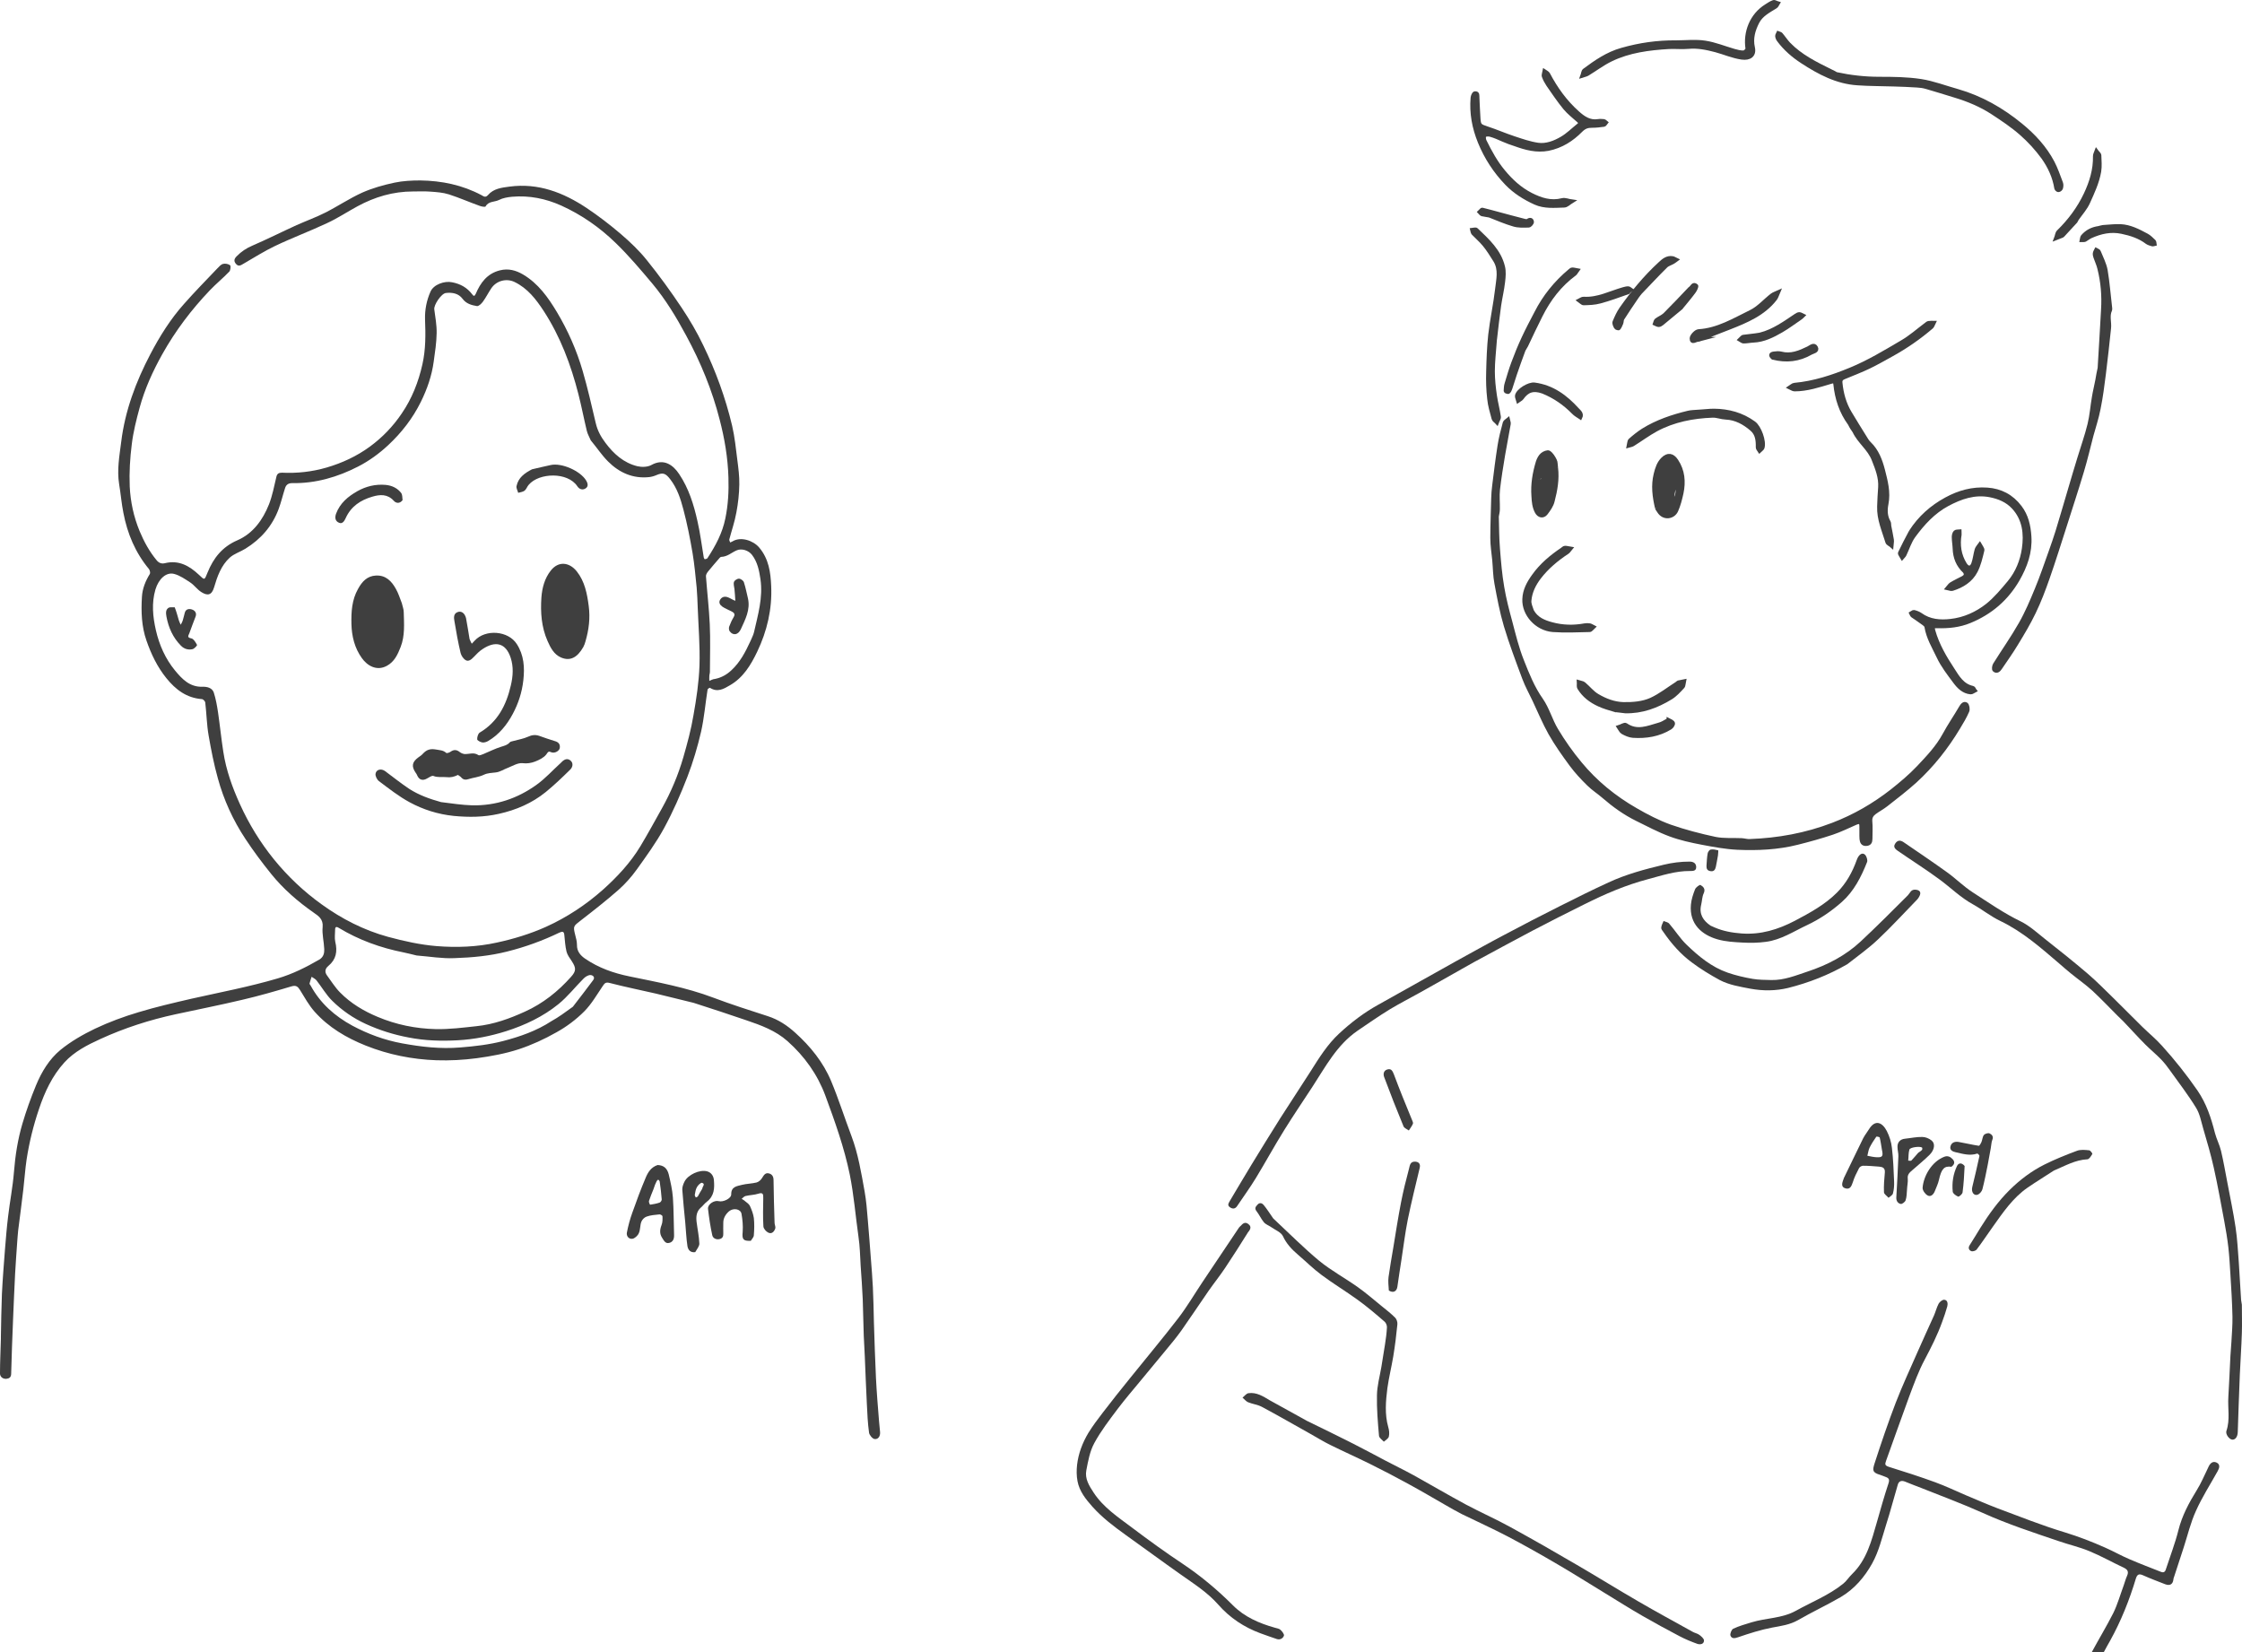 <?xml version="1.0" encoding="UTF-8"?>
<svg id="Contours" xmlns="http://www.w3.org/2000/svg" viewBox="0 0 1525.99 1124.51">
  <defs>
    <style>
      .cls-1 {
        stroke-width: 0px;
      }

      .cls-1, .cls-2 {
        fill: #3f3f3f;
      }

      .cls-2 {
        stroke: #3f3f3f;
        stroke-miterlimit: 10;
        stroke-width: 2.5px;
      }
    </style>
  </defs>
  <path class="cls-1" d="M1423.7,1124.51c4.8-8.9,10.1-17.6,14.7-26.7,2.9-5.9,4.7-12.4,7-18.6.8-2.2,1.4-4.6,2.4-6.8,1.2-2.7.3-4.2-2.2-5.4-7.9-3.7-15.5-8-23.5-11.3-6.7-2.8-13.9-4.4-20.8-6.8-17.4-5.9-34.9-11.6-51.7-19.2-13.6-6.1-27.6-11.3-41.4-16.8-3.8-1.5-7.7-2.9-11.5-4.5-2.5-1-4.3-.4-5,2.1-2.7,9-5,18.1-7.9,27.1-2.8,8.9-5,18.3-9.5,26.4-5.1,9.2-12.1,17.5-21.5,23-9.5,5.5-19.6,10.2-29.1,15.7-5.5,3.1-11.4,3.9-17.4,5-7.9,1.5-15.7,4-23.3,6.6-2.5.9-4.4,1-5.2-1.2-.4-1.2.8-4.1,1.9-4.6,4-1.9,8.4-3.1,12.6-4.4,9.9-3,20.6-2.6,30-7.8,10.8-6,22.5-10.6,32.2-18.4,2.3-1.8,3.9-4.5,6.1-6.6,10-9.7,13.2-22.6,16.9-35.4,2.5-8.8,5-17.7,7.9-26.4.8-2.5.3-3.5-1.9-4.3-1.2-.4-2.4-1-3.7-1.4-5.6-1.6-5.3-3.3-3.9-7.8,4.5-13.9,9.2-27.7,14.4-41.3,4.5-11.6,9.7-22.8,14.7-34.2,3.7-8.5,7.6-16.8,11.4-25.3,1.1-2.6,1.8-5.4,3.1-7.9.7-1.3,2.7-2.9,3.9-2.7,2.2.2,2.5,2.6,2,4.5-1,3.6-2.2,7.1-3.5,10.6-3.2,8.9-7.4,17.2-11.8,25.5-4.3,8-7.4,16.7-10.6,25.2-5.4,14.6-10.5,29.3-15.8,43.9-.8,2.3-.8,3.1,1.9,4,10.6,3.3,21.2,6.7,31.6,10.5,7.1,2.6,14,5.9,21,8.9,7,2.9,14,6,21.1,8.7,15.3,5.7,30.5,11.8,46.1,16.5,9.5,2.9,18.5,6.4,27.5,10.4,5.7,2.5,11.1,5.6,16.8,8,7,3,14.1,5.7,21.2,8.5,2.3.9,3-.6,3.5-2.4,2.8-8.6,6.1-17.1,8.3-25.9,2.5-10,7.2-18.7,12.5-27.3,2.9-4.6,5-9.7,7.4-14.6.2-.5.5-1,.7-1.5,1.1-2.3,2.9-3.9,5.4-2.7,2.7,1.3,1.9,3.8.7,5.9-5,9-10.6,17.7-14.8,27.1-3.6,7.9-5.6,16.5-8.3,24.8-2.2,6.7-4.4,13.5-6.6,20.2-.2.5-.4,1-.4,1.6-.4,3.3-2.4,4.4-5.6,3.2-5.1-2-10.2-3.9-15.1-6.1-2.7-1.2-3.9-.6-4.8,2.1-4.4,14.7-10.1,29-17.6,42.5-1.4,2.5-2.8,4.9-4.2,7.6-2.7.2-5.4.2-8.3.2Z"/>
  <path class="cls-1" d="M1525.9,888.01c0,6.6.2,12.8,0,19.1-.3,9.6-1,19.1-1.4,28.7-.5,13-1,26-1.4,38.9-.1,3.1-1.6,5.3-3.8,5.1-2-.2-4.7-3.7-3.9-6,2.6-7.6.8-15.4,1.3-23.1.6-9.2.9-18.4,1.4-27.7.2-3.3.5-6.6.7-9.9.3-5.7.8-11.3.7-17-.2-9.6-.8-19.1-1.4-28.7-.4-6.2-.7-12.3-1.4-18.5-.7-6-1.7-12-2.8-17.9-2.3-12.1-4.4-24.2-7.1-36.2-2-9-4.6-17.8-7.2-26.7-1.4-4.8-2.3-10-4.9-14.2-5.4-8.8-11.8-17.1-17.8-25.5-1.8-2.6-3.8-5.1-6-7.4-3.4-3.5-7.2-6.6-10.6-10-5.1-5.1-9.9-10.5-14.9-15.7-1.4-1.4-2.9-2.8-4.3-4.2-5.6-5.6-11-11.3-16.8-16.7-4.7-4.3-9.9-7.9-14.8-11.9-2.8-2.2-5.4-4.6-8.1-6.9-12.5-10.7-24.9-21.6-39.9-28.8-6.5-3.1-12.3-7.8-18.6-11.3-8.4-4.6-15.1-11.3-22.7-16.9-9.2-6.8-18.9-12.9-28.3-19.4-1.6-1.1-3.6-2.6-2-5,1.5-2.4,3.5-2.6,5.8-1,9.9,6.8,19.9,13.5,29.6,20.5,6,4.3,11.2,9.6,17.4,13.6,10.7,6.9,21.1,14.2,32.7,19.8,5.9,2.9,11,7.6,16.3,11.8,9.9,7.8,19.7,15.6,29.3,23.8,6.1,5.2,11.7,11,17.5,16.6,6.6,6.5,13.1,13.1,19.7,19.6,4.4,4.3,9.2,8.2,13.3,12.8,8.7,9.6,16.8,19.8,24.2,30.5,6.1,8.9,9.3,18.7,11.9,29,1.1,4.1,3.1,7.9,4.1,12,1.7,7.1,2.9,14.3,4.3,21.5,1.9,10.2,4.1,20.3,5.6,30.5,1.2,7.9,1.6,15.9,2.2,23.8.6,8.1.9,16.3,1.5,24.5,0,1.5.4,2.8.6,4.5Z"/>
  <path class="cls-2" d="M1018.9,351.41c.2,7.7.2,15,.8,22.3.7,8.7,1.4,17.4,2.9,26,1.3,7.8,3.3,15.5,5.4,23.2,2.4,9.1,4.6,18.3,8.1,27,3.6,9.1,7.2,18.2,13,26.4,4.3,6.2,6.3,13.9,10.2,20.4,4.8,8,10.2,15.7,16.2,22.9,5.2,6.3,11.1,12.2,17.4,17.4,6.4,5.3,13.4,10.1,20.6,14.2,7.4,4.3,15.2,8.3,23.2,11.2,10,3.5,20.4,6.2,30.7,8.4,5.9,1.2,12.1.6,18.1.9,1.8.1,3.6.7,5.4.6,19.4-.7,38.2-4.1,56.5-11.1,14.7-5.6,28-13.3,40.3-22.9,6.3-5,12.5-10.2,18-16,6.5-6.9,13.1-13.8,17.7-22.3,3.4-6.3,7.5-12.2,11.1-18.4,1-1.7,2.2-3.3,3.8-2.3.9.6,1.4,3.4.8,4.7-1.7,3.9-3.9,7.6-6.1,11.2-8.1,13.5-17.8,25.8-29.5,36.5-6.2,5.6-12.9,10.7-19.5,15.9-2.5,2-5.4,3.5-8,5.4-1.9,1.4-3.1,3.1-2.9,5.9.4,4,.1,8,.1,12,0,2.2-.7,3.5-3.1,3.6-2.5.1-3-1.7-3.2-3.5-.2-2.8,0-5.6-.1-8.5,0-3-.9-3.5-3.8-2.3-5.3,2.3-10.5,4.9-15.9,6.7-7.8,2.6-15.7,4.8-23.7,6.8-13.4,3.4-27.2,4-40.9,3.4-8-.4-16.1-1.9-24-3.4-7.3-1.4-14.7-3-21.7-5.6-7.8-2.9-15.3-6.9-22.8-10.6-8.1-4-15.5-9.3-22.3-15.2-3.4-3-7.3-5.4-10.5-8.6-4.2-4.1-8.2-8.4-11.7-13.1-5.1-6.9-10.2-14.1-14.4-21.5-4.1-7.3-7.3-15.1-10.9-22.7-2.3-4.9-5-9.7-6.9-14.8-4.4-11.8-8.9-23.7-12.5-35.7-2.8-9.4-4.6-19.1-6.4-28.8-1-5.2-1-10.7-1.5-16-.5-5-1.3-10-1.3-14.9,0-9,.4-18,.6-27,.1-3,.3-5.9.7-8.9,1.1-8.9,2.2-17.9,3.6-26.8.8-5.3,2.2-10.6,3.6-15.8.2-.8,1.5-1.4,2.3-2.1.2,1,.8,2,.6,2.9-1.2,7-2.6,14-3.8,21-1.3,7.8-2.6,15.7-3.5,23.6-.5,4.5,0,9-.1,13.5,0,1.6-.4,3-.7,4.8Z"/>
  <path class="cls-1" d="M995.1,659.41c-9.8,5.6-19.5,11-29.1,16.4-6.6,3.7-13.3,7.1-19.8,11-7.5,4.6-14.9,9.7-22.2,14.7-14.1,9.7-21.8,24.5-30.8,38.3-6.4,9.8-13,19.5-19.2,29.5-6.6,10.6-12.6,21.6-19.1,32.3-4,6.6-8.6,12.9-12.9,19.3-1.2,1.8-2.9,2.1-4.8.8-2.1-1.4-.9-2.9-.1-4.4,4.9-8.2,9.7-16.4,14.7-24.6,6.4-10.5,12.9-21,19.5-31.5,6.8-10.7,13.9-21.3,20.7-32,5.8-9.2,11.5-18.4,19.5-25.8,8.2-7.6,17-14.3,26.8-19.7,17.6-9.8,35.1-19.7,52.7-29.5,10.9-6,21.8-12.1,32.8-17.9,12.6-6.7,25.3-13.3,38.1-19.7,10.9-5.5,21.8-10.9,32.9-16,12-5.6,24.8-9,37.7-12.1,5.8-1.4,11.6-2.1,17.5-2.1,2.6,0,4.4,1.1,4.5,3.6.1,2.8-2.1,2.8-4.2,2.8-9.8-.1-19,3-28.4,5.5-15.2,4-29.4,10.1-43.4,17.1-11.9,5.9-23.8,11.9-35.6,18.1-13.3,7-26.6,14.3-39.8,21.4-2.7,1.5-5.2,2.9-8,4.5Z"/>
  <path class="cls-1" d="M849.5,838.61c-5.2,8.3-10.3,16.4-15.6,24.3-3.6,5.4-7.7,10.5-11.4,15.8-6.1,8.8-12.1,17.9-18.3,26.7-3.3,4.6-6.9,9-10.5,13.3-5.7,7-11.5,13.8-17.2,20.8-5.3,6.4-10.7,12.7-15.7,19.3-5.7,7.6-11.5,15.1-16,23.4-3,5.5-4.2,12.2-5.4,18.5-1.1,5.7,1.9,10.5,5,15.2,6.7,10.2,16.7,16.7,26.1,23.8,11.4,8.6,23,17,34.9,24.9,12.2,8.2,23.3,17.5,33.7,27.9,7.8,7.9,17.9,12.3,28.6,15.3,1.4.4,3,.6,3.9,1.5,1.1,1,2.6,3,2.3,3.9-.6,1.8-2.6,3.1-4.9,2.3-3.7-1.2-7.4-2.6-11.1-3.9-11.1-4.1-20.8-10.5-28.7-19.5-7.3-8.3-16.5-14.1-25.4-20.4-12.5-8.8-24.8-17.9-37.3-26.8-8.2-5.9-16.2-11.9-23-19.5-4.5-5.1-8.8-10.4-10.1-17.3-.7-3.6-.7-7.5-.3-11.1.9-7.8,3.7-15.1,7.7-21.8,3-4.8,6.4-9.4,9.9-13.9,6.1-7.9,12.2-15.7,18.5-23.4,10.9-13.6,22.2-27,32.8-40.8,6-7.8,11-16.4,16.5-24.6,8.3-12.4,16.5-24.7,24.8-37,.4-.6,1-1,1.5-1.5,1.5-1.8,3.2-2.4,5-.8,2,1.5,1.5,3.4-.3,5.4Z"/>
  <path class="cls-1" d="M889.7,967.11c10.7,5.2,21.1,10.3,31.4,15.5,7.5,3.8,14.9,7.8,22.3,11.7,6.3,3.3,12.7,6.4,18.9,9.8,11.9,6.6,23.6,13.5,35.5,19.9,9.9,5.3,20.2,9.8,30,15.2,15.3,8.4,30.4,17,45.4,25.8,14.1,8.2,27.9,16.8,41.9,24.9,12.2,7.1,24.6,13.8,37,20.7,1.4.8,3.2,1.1,4.4,2,1.4,1,3.3,2.6,3.3,3.9,0,2.6-2.7,2.9-4.5,2.3-4.2-1.5-8.3-3.2-12.3-5.3-8.4-4.4-16.8-9-25-13.7-8.5-4.9-16.8-10.1-25.1-15.2-10.9-6.6-21.7-13.5-32.7-19.9-11.1-6.5-22.4-12.9-33.8-18.9-10.3-5.4-21-10.2-31.4-15.3-3.8-1.9-7.5-4.1-11.2-6.2-8.2-4.7-16.3-9.5-24.6-14-8.9-4.9-17.9-9.6-27-14.1-8.9-4.4-17.9-8.4-26.8-12.8-4.7-2.3-9.2-5.1-13.8-7.7-10.9-6.1-21.7-12.3-32.7-18.2-2.8-1.5-6.3-1.9-9.3-3.1-1.5-.6-2.6-2.1-3.9-3.2,1.3-1,2.6-2.8,4-3,5.5-.8,10,2.1,14.5,4.8,8.5,4.7,16.9,9.4,25.5,14.1Z"/>
  <path class="cls-1" d="M1257.4,656.21c-12.8,7.4-26.4,12.7-40.4,16.2-8.3,2-16.9,2.1-25.6.5-7.2-1.4-14.4-2.5-20.9-5.9-6.6-3.6-13-7.5-19-12-7.6-5.6-13.8-12.7-19.2-20.5-.7-1-1.7-2.1-1.6-3.1.1-1.6,1-3.1,1.6-4.6,1.3.6,3,.8,3.8,1.8,4.1,4.7,7.4,10.1,11.9,14.4,8.2,7.9,17,15.2,28,19,5.5,1.9,11.2,3.2,16.9,4.2,4.2.7,8.5.7,12.7.8,8.7.2,16.7-3.1,24.8-5.8,13.3-4.4,25.7-10.8,36-20.4,10.9-10.2,21.5-20.8,32.1-31.4,1.5-1.5,2.1-4.1,5.1-3.9,3.2.2,4.3,1.8,2.7,4.7-.4.7-.8,1.4-1.3,1.9-8.9,9.1-17.5,18.6-26.8,27.3-6.4,6.1-13.7,11.2-20.8,16.8Z"/>
  <path class="cls-1" d="M867.3,829.91c10.3,9.6,20,19.4,30.6,28.2,8.2,6.7,17.7,11.8,26.4,18,5.6,4,10.8,8.5,16.2,12.9,3.1,2.5,6.3,5,9.1,7.8,1,1,1.7,3.1,1.5,4.6-.7,7.3-1.6,14.5-2.8,21.8-1.2,7.2-3,14.4-4,21.6-1.1,8.8-1.9,17.7.6,26.5.6,2,.9,4.4.4,6.4-.3,1.4-2.2,2.4-3.4,3.5-1.2-1.3-3.2-2.6-3.3-4-.8-9.2-1.6-18.4-1.4-27.6.1-6.4,1.9-12.8,3-19.2.8-5.2,1.7-10.4,2.5-15.5.6-3.8,1.1-7.6,1.3-11.4.1-1.3-.6-3.1-1.5-3.9-6-5.2-12.1-10.4-18.5-15-8-5.8-16.5-10.9-24.4-16.8-5.7-4.2-10.8-9.3-16.2-13.9-4.2-3.6-7.8-7.4-10.2-12.6-1.3-2.7-5.3-4.2-8.1-6.2-1.6-1.1-3.7-1.8-4.9-3.3-1.9-2.3-3.1-5.1-4.9-7.4-1.5-1.9-.8-3,.5-4.4,1.6-1.9,3.3-1.1,4.3.1,2.3,2.8,4.3,6,6.4,9,.1.2.4.4.8.8Z"/>
  <path class="cls-2" d="M1429,250.21c.9-13.3,1.5-26.4,2.3-39.5.6-9.5-.2-18.8-2.5-28-.6-2.6-1.8-5.1-2.7-7.7-.3-.8-.5-1.8-.4-2.6s.6-1.6,1-2.4c.7.4,1.7.6,1.9,1.2,1.7,4.2,3.9,8.4,4.7,12.8,1.4,8.2,2,16.6,3,24.9.1.7.2,1.5,0,2.1-1.9,4.1-.2,8.4-.7,12.5-1.1,10.3-2.2,20.7-3.5,31-1,7.9-2,15.8-3.6,23.6-1.2,6.2-3.2,12.3-4.9,18.4-2.1,8.1-4,16.2-6.4,24.2-3.7,12.4-7.8,24.8-11.7,37.1-3.8,11.8-7.5,23.7-11.6,35.4-2.8,8-5.8,16-9.5,23.6-3.5,7.3-7.7,14.3-11.9,21.2-3.4,5.7-7.3,11.1-11,16.6-1,1.5-2.4,2.9-4.1,1.4-.6-.5-.3-2.7.3-3.7,5.8-9.3,12.1-18.2,17.5-27.7,4.3-7.5,7.7-15.6,11-23.6,3.5-8.4,6.4-17.1,9.5-25.7,1.6-4.5,3.2-9.1,4.6-13.6,2.9-9.5,5.7-19.1,8.5-28.6,2.1-7.1,4.2-14.3,6.4-21.4,2.3-7.6,5-15.1,6.9-22.9,1.5-6.1,1.9-12.4,3-18.6.6-3.8,1.6-7.6,2.3-11.4.5-2.7.9-5.5,1.6-8.6Z"/>
  <path class="cls-1" d="M1167,631.21c6,2.6,12,3.6,18.3,4.1,13.1,1,25-2.7,36.3-8.6,10.2-5.4,20.4-10.9,28.7-19.2,6.3-6.3,10.5-13.9,13.5-22.3,1.3-3.6,3.7-5.3,5.6-3.5,1.1,1.1,1.9,3.7,1.4,5-4,10.1-8.9,19.8-17.1,27.1-7.1,6.3-15,11.7-23.7,15.8-9.2,4.3-17.8,10.1-28.1,11.4-5.2.7-10.5.8-15.8.5-5.7-.3-11.6-.6-17.1-2.2-10.6-3-19.3-10.4-18.1-23.6.3-3.5,1.5-7.1,2.8-10.4.5-1.4,3.2-3.3,3.7-3,1.9,1.1,3.6,2.7,2.2,5.7-1.1,2.3-1.1,5.2-1.7,7.7-1.6,6.5,1.4,10.9,6.4,14.3.9.5,1.8.7,2.7,1.2Z"/>
  <path class="cls-2" d="M1300.5,361.81c6.2-9.6,14.2-16.7,24.1-22.1,8.8-4.8,18-7.3,28-6.6,9.1.6,16.7,4.6,22.3,12,4.5,5.9,6,12.6,6.5,20,.7,10.9-2.8,20.3-8,29.4-7.6,13.1-18.5,22.5-32.6,28.3-7.2,3-14.6,3.7-22.2,3.5-2.1-.1-3.5-.1-2.6,3,2.7,9.6,7.7,18.1,13.1,26.3,3.4,5.3,6.6,11,13.7,12.5.6.1.9,1.3,1.4,1.9-1,.5-2,1.4-2.9,1.3-4.8-.4-8.1-3.7-10.7-7.2-4.1-5.5-8.4-11-11.3-17.2-3.1-6.5-7-12.9-8.2-20.3-.2-1.5-2.7-2.7-4.2-3.9-1.7-1.3-3.5-2.4-5.2-3.6-.5-.4-.7-1.1-1-1.7.7-.4,1.5-1.1,2-1,1.6.4,3.2,1,4.5,1.9,6.2,4.5,13.4,5,20.4,4.2,9.3-1,17.9-4.9,25.1-10.6,5.6-4.5,10.3-10.2,14.9-15.7,5.4-6.5,8.6-14.5,9.8-22.7,1.5-10.1.4-20.3-7.1-28.3-4.2-4.5-9.7-6.8-15.7-8-10.6-2.1-20.1,1.3-29.1,6.1-9.5,5.1-16.7,13-23,21.6-2.7,3.7-4.1,8.4-6.1,12.6-.4.8-1.1,1.4-1.7,2.1-.6-1.1-1.9-2.6-1.6-3.3,2.3-4.9,4.8-9.6,7.4-14.5Z"/>
  <path class="cls-2" d="M1023,95.21c-2.9-1.3-5.6-2.5-8.4-3.3-1.3-.4-3.2-.4-4.1.3-.6.4-.5,2.7.1,3.8,3.6,7.3,7.5,14.5,12.8,20.8,5.3,6.4,11.2,11.8,18.6,15.6,6.7,3.4,13.5,5.7,21.3,3.7,2-.5,4.4.6,6.6.9-1.8,1.1-3.5,3-5.3,3-6.6.2-13.3.9-19.6-1.9-7.3-3.3-14-7.5-19.5-13.2-7.9-8.2-14.1-17.7-18.4-28.3-3.9-9.6-5.8-19.6-4.9-30.1.1-1.1.9-3,1.6-3.1,2.3-.3,1.8,1.7,1.9,3.1.2,4.6.4,9.2.7,13.8.3,5.1.8,5.3,5.9,7,6.1,2,12,4.6,18.1,6.6,5.4,1.8,10.9,3.7,16.4,4.5,5.7.8,11.3-1.4,16.1-4.2,4.2-2.4,7.7-6,11.5-9,1.3-1,1.4-1.8,0-3-3.2-2.8-6.6-5.5-9.3-8.7-4.1-5-7.7-10.4-11.4-15.7-1.2-1.8-2.3-3.8-3-5.8-.4-1,.3-2.4.5-3.6.9.6,2.1,1.1,2.6,2,5.2,9.9,11.6,18.8,20,26.3,4,3.6,8.2,6.5,13.9,5.6,1.3-.2,2.6-.1,3.9,0,.6.1,1.1.7,1.6,1.1-.5.6-.9,1.5-1.4,1.6-2.7.4-5.4.7-8.2.7-3,0-5.1.6-7.6,3.1-6.1,6.2-13.3,10.8-22.2,12.6-8,1.5-15.3-.5-22.5-3.1-2.9-.9-5.5-1.9-8.3-3.1Z"/>
  <path class="cls-2" d="M1250,50.41c9.7,2,19.3,3.1,29,3.1s19,.1,28.3,1.5c8.5,1.3,16.7,4.5,25,6.8,16.1,4.6,30.4,12.8,43.2,23.3,8.7,7.1,16.4,15.4,21.7,25.5,2.3,4.4,3.9,9.2,5.7,13.9.4,1,.3,2.4,0,3.5-.2.7-1.1,1.4-1.8,1.5-.5.1-1.5-.8-1.6-1.3-1.2-7.7-4.5-14.8-8.9-21-4.3-5.9-9.4-11.5-14.9-16.3-6-5.3-12.8-9.8-19.5-14.2-7.8-5.1-16.4-8.7-25.3-11.4-6.6-2-13.1-4.1-19.8-6-2-.6-4.2-.9-6.3-1-5.2-.3-10.4-.6-15.6-.7-8.3-.3-16.6-.2-24.9-.8-14.1-.9-26.1-7.3-37.6-14.8-6.2-4-11.7-8.8-16.1-14.7-.6-.8-1-1.8-1.1-2.7-.1-.7.5-1.4.8-2.1.7.3,1.5.3,1.9.8,1.8,2.1,3.4,4.6,5.3,6.6,8.1,8.4,18.4,13.4,28.7,18.5,1.3.6,2.5,1.2,3.8,2Z"/>
  <path class="cls-2" d="M1259,288.51c-6-8.2-8.9-17.3-9.9-27-.2-2-1.1-2.1-3-1.5-8.1,2.4-16.1,5.1-24.7,5.1-1.1,0-2.2-.9-3.3-1.4,1.1-.7,2.1-1.8,3.3-1.9,13.3-1.2,26-5.4,38.1-10.4,12.2-5,23.6-11.9,35-18.6,5.9-3.4,11-8,16.5-12.1.5-.4,1.1-.9,1.7-1,1.2-.2,2.4-.1,3.6-.1-.5,1-.8,2.2-1.5,2.9-8.5,7.3-17.6,13.6-27.4,19-5.1,2.8-10.1,5.7-15.3,8.2-5.4,2.6-11,4.7-16.5,7-1.8.7-3.1,1.5-2.8,3.9.7,7.2,2.6,14.1,6.3,20.3,3.3,5.5,6.6,10.9,10,16.3,1,1.6,1.9,3.3,3.3,4.6,5.2,5,7.6,11.5,9.3,18,1.9,7.5,4,15.1,2.4,23.2-.8,4-.8,8.4,1.5,12.3.4.7.3,1.8.4,2.6.6,3.2,1.3,6.3,1.8,9.5.2,1.3-.2,2.7-.3,4.1-1-.9-2.7-1.5-3-2.6-2.4-7.9-5.9-15.6-5.6-24.2.1-4.4.4-8.7.7-13.1.4-6.7-2-12.6-4.4-18.7-2.9-7.6-9.8-12.2-13.1-19.3-1-1.4-2.1-3-3.1-5.1Z"/>
  <path class="cls-1" d="M1254.9,802.01c4.5-9.2,8.8-18.3,13.2-27.2,1.1-2.2,2.7-4.1,3.9-6.1,4.4-7.2,9.2-4.7,12.2,1,1.8,3.5,3.1,7.6,3.5,11.5.9,7.6,1.2,15.4,1.5,23,.1,2.7-.1,5.5-.8,8.1-.3,1.1-1.9,2-3,2.9-1.1-1.3-3.1-2.5-3.1-3.8-.2-4.5.2-9,.6-13.5.2-3-1.5-3.7-3.9-3.9-3.7-.3-7.3-.6-11-.6-.9,0-2.3.8-2.7,1.7-1.6,3.1-3.2,6.2-4.2,9.5-.9,2.6-1.8,5.1-5,4.2-3.2-.9-2.3-3.6-1.5-5.9.2-.2.2-.4.3-.9M1280.9,782.41c-.5-2.7-.8-5.5-1.5-8.2-.1-.4-2.1-.8-2.3-.6-1.7,2.4-3.3,4.9-4.6,7.5-.8,1.7-1,3.6-1.5,5.5,2.1.4,4.1.9,6.2,1,4.1.2,4.7-.6,3.7-5.2Z"/>
  <path class="cls-1" d="M1397.9,796.71c-6.1,4-12.2,7.7-18,11.7-9.9,6.9-16.6,16.8-23.5,26.5-3.7,5.2-7.2,10.5-11,15.5-.7.9-2.7,1.5-3.7,1.1-1.5-.6-2.3-2.1-1.1-4,2.5-3.9,4.9-7.9,7.3-11.8,5.8-9.3,12.2-18.2,20-25.9,7-6.9,14.8-12.8,23.6-17.2,7.2-3.6,14.7-6.6,22.2-9.4,2.5-.9,5.5-.6,8.3-.3.8.1,2.3,2.1,2.1,2.5-.8,1.4-2.1,3.5-3.3,3.6-8.3.4-15.3,4.5-22.9,7.7Z"/>
  <path class="cls-2" d="M1127.7,345.71c-1.8-7.8-2.8-15.2-.9-23,1-4,2.1-7.5,4.9-10.3,3.4-3.4,6.7-2.9,9.4,1.2,4.5,6.8,5.1,14.3,3.5,22-.9,4-1.9,8.1-3.6,11.9-2.1,4.7-8.7,5.7-11.9.5-.4-.7-1-1.3-1.4-2.3M1140,328.81c-.6,3-1.2,6-1.7,9.1-.1.6.6,1.4.9,2.1.4-.3.9-.6,1.2-1,1.7-2.1,1.9-7.8-.4-10.2Z"/>
  <path class="cls-2" d="M1103.8,33.81c12.2-3.5,24.4-5.2,36.9-5.1,6.6,0,13.4-.8,19.8.2,6.7,1,13.2,3.7,19.8,5.6,2.1.6,4.4,1.2,6.5,1.1.9,0,2.6-1.8,2.5-2.5-1.7-11,2.7-22.8,12.9-29.1,1.6-1,3.1-2.1,4.9-2.7.8-.3,2,.6,3.1.9-.5.8-.9,2-1.7,2.4-4.7,2.9-9.8,5.5-12.3,10.5-2.7,5.3-4.4,11-3,17.2,1.2,5.2-2.2,7.8-7.7,7-6.2-.9-11.8-3.4-17.7-5-6.1-1.6-12.2-2.9-18.6-2.3-4.4.4-8.8-.1-13.2.1-13.6.8-27.1,2.5-39.5,8.5-5.6,2.7-10.7,6.6-16,9.8-1,.6-2.4.8-3.6,1.2.5-1.3.5-3.1,1.5-3.8,7.7-5.7,15.7-11.3,25.4-14Z"/>
  <path class="cls-1" d="M945.3,878.31c-.2-3.2-.6-6.3-.2-9.2.9-6.6,2.1-13.2,3.2-19.8,1.7-10.3,3.3-20.7,5.3-31,1.5-7.7,3.4-15.3,5.4-22.8.6-2.2.7-5.1,4.3-4.9,2.6.2,3.6,1.7,3,4.3-2.8,11.7-5.7,23.4-8.1,35.1-1.8,9-2.9,18.1-4.3,27.2-1,6.2-1.9,12.4-2.8,18.6-.5,3.2-2.9,4.4-5.8,2.5Z"/>
  <path class="cls-1" d="M1298,809.51c-.2,2.6-.2,5.2-1,7.5-.4,1.1-2.4,2.6-3.3,2.4-1.9-.4-3.1-2-3-4.4.6-9.3,1-18.6,1.4-28,.1-2.1-.6-4.3-.6-6.4-.1-3.2,1.9-5.3,5.1-5.6,3.9-.4,7.8-1.3,11.8-1.2,2.1,0,4.6,1,6.3,2.4,2.6,2,2.1,6.3-1.3,9.7-3.7,3.7-7.9,7-11.8,10.5-1.7,1.5-3.5,2.9-3.1,5.8.2,2.3-.4,4.7-.5,7.3M1305.6,784.61c.9-.7,1.9-1.2,2.6-2,.3-.3.2-1.5,0-1.6-1.5-1-8.1-.2-8.6,1.4-.7,2.4-.5,5-.8,7.5.7,0,1.8.3,2.1,0,1.6-1.6,2.9-3.3,4.7-5.3Z"/>
  <path class="cls-2" d="M1059.2,318.21c1,8-.4,15.5-2.3,22.8-.7,3-2.7,5.8-4.6,8.3-2,2.6-4.9,1.9-6.4-.9-1.8-3.4-2.1-6.9-2.3-10.7-.6-8,.7-15.7,3-23.3.6-1.8,1.6-3.8,3-5,1.2-1.1,3.8-2.1,4.7-1.5,1.8,1.2,3.1,3.4,4.1,5.4.7,1.3.5,3,.8,4.9M1047.2,326.31c.4.8.8,1.6,1.3,2.5.5-.8,1.1-1.7,1.5-2.5.2-.4.1-.9,0-1.4-.2-1.1-.6-2.1-.9-3.1-.4.9-.8,1.9-1.2,2.8-.2.3-.5.6-.7,1.7M1050.7,314.31c.3,1.4.9,2.7,2.4,1,.6-.7.4-2,.6-3.1-1,.5-2,1-3,2.1Z"/>
  <path class="cls-2" d="M1017.5,232.71c-.5,6.9-1.3,13.5-1.3,20,0,5.5.6,11,1.4,16.5.7,4.8,2,9.6,2.7,14.4.2,1.2-.9,2.6-1.4,4-.8-.9-2.1-1.6-2.4-2.7-1.2-4.5-2.6-9-3-13.5-.7-6.1-.9-12.3-.7-18.4.2-8.4.5-16.8,1.4-25.2,1.2-10.4,3.5-20.7,4.7-31.2.7-6.4,2.5-13.1-1.3-19.3-2.3-3.7-4.6-7.4-7.3-10.7-2.3-2.8-5.1-5.2-7.6-7.8-.5-.6-.6-1.6-.8-2.4,1-.1,2.5-.6,3-.1,7.6,7.3,15.6,14.4,18.2,25.2.8,3.2.5,6.8.1,10.2-.6,5.4-1.9,10.7-2.7,16.1-1.1,7.6-1.9,15.2-2.8,22.8-.2.6-.2,1.2-.2,2.1Z"/>
  <path class="cls-1" d="M1355,781.41c-.7,4.1-1.4,7.8-2.1,11.5-1.1,5.5-2.2,11.1-3.6,16.5-.4,1.5-1.9,3.2-3.2,3.7-2.7.9-4.5-1.9-3.7-5.2,1.7-7.1,3.4-14.1,4.9-21.2.1-.4-1.2-1.7-1.5-1.6-5,1.7-9.9.2-14.7-.9-1.9-.4-4.3-1.4-3.5-4.1.7-2.6,3-3.3,5.5-2.9,4.6.8,9.1,1.9,13.7,2.6.5.1,1.4-1.5,1.8-2.4.7-1.6.7-3.6,1.7-4.9.7-.9,2.9-1.6,3.9-1.1,1.5.7,2.9,2.1,1.8,4.5-.6,1.5-.6,3.4-1,5.5Z"/>
  <path class="cls-2" d="M1155.9,280.11c3.8-.2,7.2-.7,10.7-.7,9.9.1,19.1,2.6,27.2,8.5,3.8,2.7,7.4,12.6,5.9,16.9-.3.8-1.4,1.4-2.1,2.1-.5-.8-1.3-1.6-1.3-2.4.1-4.7-.3-9.2-4.1-12.4-5-4.3-10.7-7.5-17.6-7.8-3-.1-6-1.4-8.9-1.3-13.4.5-26.5,3-38.4,9.4-5.5,3-10.6,6.8-15.9,10.1-.8.5-1.9.6-2.9.9.3-1.3.2-3,1-3.8,2.8-2.5,5.7-4.8,8.8-6.8,9.5-5.9,19.9-9.4,30.7-12,2-.5,4.3-.5,6.9-.7Z"/>
  <path class="cls-2" d="M1099.4,483.41c-4-1.2-7.7-2.2-11.1-3.8-5.5-2.5-10.3-6.1-13.5-11.4-.6-1-.2-2.7-.3-4,1.2.4,2.7.4,3.6,1.2,3.1,2.6,5.7,6,9.1,8,5.4,3.2,11.3,5.5,17.7,5.7,6.5.1,13.1-.4,18.9-3,6.3-2.9,11.8-7.3,17.6-11,.3-.2.5-.6.8-.7,1.4-.3,2.7-.5,4.1-.8-.3,1.3-.2,3-.9,3.8-2.5,2.7-5.1,5.6-8.2,7.5-9.5,5.8-19.7,9.6-31,9.3-2.2-.2-4.3-.6-6.8-.8Z"/>
  <path class="cls-2" d="M1042.8,415.81c3,5.5,8.2,7.5,13.4,8.9,7.3,2,14.8,2.2,22.4.8,1.1-.2,2.4-.2,3.5,0,.9.2,1.7.8,2.5,1.2-.9.8-1.7,2.2-2.6,2.2-8.4.2-16.8.6-25.1,0-11.1-.9-19.9-10.9-19.5-21.1.2-6.1,3-11.2,6.5-16,5.2-7.3,11.9-12.9,19.3-17.9.6-.4,1.3-1.2,2-1.2,1.3,0,2.5.4,3.8.6-.7.8-1.2,1.9-2.1,2.5-7.3,4.8-13.9,10.3-19.2,17.2-3.5,4.6-6.1,9.8-6.6,15.6-.3,2.3.9,4.7,1.7,7.2Z"/>
  <path class="cls-2" d="M1037.1,238.21c-2.1,5.6-4,11-5.9,16.5-1.1,3.2-2,6.4-3.1,9.6-.3.9-.7,1.9-1.4,2.5-.3.3-2-.4-2-.6.1-1.8.1-3.6.7-5.3,1.4-4.7,2.8-9.4,4.5-14,2.1-5.7,4.4-11.3,7-16.9,2.7-5.8,5.7-11.5,8.7-17.2,5.6-11,13.2-20.4,22.6-28.3.6-.5,1.3-1.2,1.9-1.2,1.2,0,2.4.4,3.6.6-.6.8-1.1,1.9-1.8,2.5-10.2,7.5-17.6,17.2-23.2,28.4-3.4,6.7-6.6,13.5-9.8,20.3-.6,1-1.1,2-1.8,3.1Z"/>
  <path class="cls-1" d="M960.9,761.81c.4,1.1,1.1,2.3.8,3-.7,1.6-1.8,3.1-2.8,4.6-1.2-.9-3.1-1.6-3.6-2.8-4.6-11.1-9-22.3-13.2-33.6-.7-1.9-.5-4.5,2.4-5.2,2.5-.6,3.3,1.1,4.2,3.3,3.8,10.2,7.9,20.3,12.2,30.7Z"/>
  <path class="cls-2" d="M1158,230.61c-.8.2-1.4.7-1.8.7-1.8-.3-4.9,2.8-4.9-1,0-1.7,3-4.9,4.8-5,13.2-.8,24.2-7.6,35.5-13.1,5.4-2.6,9.6-7.6,14.4-11.3,1.3-1,2.9-1.4,4.4-2.1-.7,1.6-1.1,3.3-2.1,4.6-8,10.3-19.6,15.1-31.3,19.7-6.2,2.3-12.4,4.9-19,7.5Z"/>
  <path class="cls-2" d="M1337.2,389.01c-4.7-4.4-6.7-9.6-6.9-15.7-.1-2.6-.6-5.2-.6-7.8,0-1.1.3-2.6,1.1-3.4.6-.6,2-.4,3-.5,0,.7.2,1.5.1,2.2-1.2,7.1-.3,13.9,3.6,20.2,1.9,3,4.3,2.9,5.5-.4,1.1-3.1,1.4-6.5,2.3-9.6.4-1.2,1.4-2.3,2.2-3.4.7,1.3,2.1,2.8,1.9,3.9-1.2,4.9-2.3,9.9-4.6,14.3-3.3,6.3-9.2,10-16,12.1-1,.3-2.2-.4-3.3-.6.8-.9,1.5-2.2,2.5-2.8,2.6-1.6,5.4-2.9,8.1-4.3,1.7-1,2.4-2.2,1.1-4.2Z"/>
  <path class="cls-1" d="M1328.2,794.11c-4.8-.7-6.8,1.3-8.5,9-.6,2.6-1.8,5.1-2.8,7.6-.9,2.3-2.8,4.1-4.9,2.9-1.7-.9-3.5-3.5-3.4-5.2.6-8,6.2-17.8,14.7-21.1,2.5-1,4.4.1,6,1.9,1.5,1.9.8,3.5-1.1,4.9Z"/>
  <path class="cls-2" d="M1412.8,150.71c-2.8,3.1-5.5,6-8.1,8.8-.3.3-.6.8-1,1-1.4.6-2.9,1.1-4.4,1.7.6-1.5.7-3.5,1.7-4.5,7.6-7.4,13.9-15.8,18.5-25.5,3.9-8.3,6.5-16.7,6.3-26,0-1.1.7-2.3,1.1-3.4.7,1,2,1.9,2.1,2.9.1,3.7.5,7.2-.1,11-1.3,7.5-4.5,14.2-7.5,20.9-1.8,4.1-5,7.6-7.6,11.3-.4.6-.6,1.1-1,1.8Z"/>
  <path class="cls-2" d="M1114.1,202.21c-3.4,5-6.6,9.7-9.7,14.6-.6.9-.4,2.2-.8,3.2-.5,1.2-1,2.4-1.8,3.5-.1.2-1.8-.2-2-.7-.6-1.1-1.4-2.7-1-3.7,1.3-3.1,2.7-6.3,4.6-9,7.8-11.1,16.4-21.5,26.4-30.7,2.4-2.3,5-4.4,8.6-3.8.9.1,1.7.8,2.6,1.2-.7.5-1.4,1.2-2.2,1.6-1.7,1-3.8,1.5-5.1,2.9-5.9,5.8-11.5,11.9-17.3,17.9-.7.8-1.4,1.8-2.3,3Z"/>
  <path class="cls-2" d="M1050,266.61c-6.4-2.2-10.5-.9-14.2,4.4-.6.8-1.7,1.2-2.5,1.8-.3-1.2-1.1-2.4-.9-3.5.7-3.7,8.3-8.2,12-7.7,12.2,1.6,21.3,8.4,29.2,17.1,1.3,1.4,3.4,2.9,2.1,5.5-1.6-1.1-3.5-2.1-4.8-3.5-5.9-6-12.7-10.8-20.9-14.1Z"/>
  <path class="cls-2" d="M1135.6,489.91c1.2.6,2.9,1.3,3.2,2.3.2.8-.9,2.5-1.9,3.1-7.8,4.8-16.5,6.2-25.5,5.6-2.4-.2-4.9-1.3-7-2.5-1.2-.7-1.8-2.3-2.7-3.6,1.7-.5,4-2.1,4.9-1.5,7.6,5.3,15,1.9,22.4-.2,2.2-.5,4.3-1.9,6.6-3.2Z"/>
  <path class="cls-2" d="M1431.3,154.41c4.2-.2,8.2-.8,12-.6,6.5.3,12.2,3.3,17.8,6.3,1.9,1,3.4,2.6,5,4.1.4.4.4,1.2.5,1.9-.5.1-1.1.4-1.6.3-1.2-.4-2.6-.7-3.6-1.4-5.1-3.9-11-5.8-17.2-7.1-7.5-1.6-14.4,0-21.1,3-1.4.6-2.6,1.7-3.9,2.4-.7.3-1.6.2-2.4.2.2-.9.2-2,.7-2.6,2.9-3.4,6.6-5.2,10.9-5.8.9-.2,1.7-.5,2.9-.7Z"/>
  <path class="cls-2" d="M1198.1,227.61c9.2-2.4,16.6-7.8,24.2-12.9.7-.5,1.6-1,2.4-1,.9,0,1.7.7,2.6,1.1-.6.6-1.2,1.2-1.8,1.6-4.3,2.9-8.5,6.1-13,8.7-5.9,3.4-12,6.5-19,6.8-2.3.1-4.5.6-6.8.6-.8,0-1.6-.8-2.5-1.3.8-.7,1.5-2,2.4-2.1,3.7-.5,7.5-.8,11.5-1.5Z"/>
  <path class="cls-2" d="M1144.1,209.61c-4.4,3.7-8.6,7.2-12.8,10.6-.7.5-1.5,1.1-2.3,1.1-.9,0-1.8-.6-2.7-1,.3-.8.4-1.9,1-2.4,1.8-1.4,4.2-2.3,5.8-3.8,5.7-5.7,11.2-11.5,16.7-17.3.2-.2.3-.4.5-.5,1.4-.7,2-3.8,4.3-1.8.4.4-.7,2.8-1.6,4-2.8,3.8-5.8,7.3-8.9,11.1Z"/>
  <path class="cls-1" d="M1337.2,793.61c-.3,6.1-.6,12-1.4,17.9-.1,1.2-2.4,3.1-3,2.9-1.5-.6-3.6-2.1-3.7-3.4-.6-6,.3-11.9,2.9-17.4,1.1-2.3,3.3-2.4,5.2,0Z"/>
  <path class="cls-2" d="M1013.8,146.81c-1.8-.4-3.5-.5-5.1-.9-.7-.2-1.2-1.1-1.7-1.6.7-.6,1.4-1.8,1.9-1.7,3.8.9,7.6,2,11.4,3,5.8,1.6,11.6,3.1,17.4,4.6.7.2,1.6.3,2.1,0,1.5-1.1,2.8-.9,3,.8.1.8-1.4,2.6-2.3,2.6-3.4.1-7.1.3-10.3-.7-5.5-1.6-10.8-3.9-16.4-6.1Z"/>
  <path class="cls-2" d="M1108.1,199.01c-6.5,2.3-12.7,4.6-19.1,6.3-3.6,1-7.4,1.1-11.1,1.2-1,0-2.1-1.3-3.1-2,1-.5,2.1-1.4,3.1-1.3,9.7.6,18.1-4,27-6.5,1.1-.3,2.2-.6,3.3-.6.7,0,1.3.7,1.9,1.1-.7.5-1.3,1.1-2,1.8Z"/>
  <path class="cls-2" d="M1206.6,243.51c-1.9-1.7-1.4-2.7.7-3,1.6-.2,3.4-.4,4.9,0,6.8,1.8,12.6-.7,18.4-3.5,1.7-.8,4.1-3.2,5.5-.5,1.3,2.5-2.1,2.9-3.5,3.7-8.1,4.7-16.8,5.7-26,3.3Z"/>
  <path class="cls-1" d="M1169.3,582.31c-.5,2.7-.9,5.2-1.4,7.5-.4,1.8-1.1,3.5-3.6,3.1-2.2-.3-2.9-1.6-2.8-3.6.2-2.8.3-5.7.8-8.5.2-1,1.2-2.5,2.1-2.6,1.6-.3,3.4.1,5,.5.3.1,0,2.1-.1,3.6Z"/>
  <g>
    <path class="cls-1" d="M472,682.51c-8.8-2.1-17.2-4.3-25.7-6.3-10.4-2.4-20.9-4.5-31.3-7.2-2.7-.7-3.4.1-4.7,2-4,5.9-7.7,12.4-12.7,17.4-5.5,5.5-12,10.4-18.9,14.2-8.1,4.6-16.8,8.6-25.6,11.5-9.2,3-18.9,4.8-28.6,6.1-9,1.2-18.3,1.7-27.4,1.4-16.6-.6-32.7-3.8-48.2-10-13.2-5.3-25.3-12.4-34.8-23.1-3.9-4.4-6.8-9.7-9.9-14.7-1.5-2.4-2.7-3.4-5.8-2.5-11,3.3-22.1,6.5-33.3,9.1-15.1,3.6-30.4,6.6-45.6,9.9-17.6,3.8-34.7,9.3-51.1,16.8-9,4.1-17.8,8.6-24.5,15.9-8.3,9.1-13.5,20.2-17.4,31.9-3.8,11.2-6.6,22.6-8.4,34.3-1,6.7-1.4,13.4-2.2,20.1-1.1,9.3-2.3,18.6-3.5,27.9-.3,2.8-.5,5.6-.7,8.4-.5,7-1,14.1-1.4,21.1-.5,10.4-1,20.8-1.4,31.2-.5,12.4-1,24.8-1.3,37.2-.1,2.5-1.5,3.1-3.3,3.3-2.4.2-4.3-1.4-4.3-3.6,0-7.8.4-15.7.6-23.5v-1.4c.2-9.7.3-19.4.7-29.1.5-10.2,1.3-20.4,2.1-30.6.6-7.4,1.2-14.8,2.1-22.2,1.2-10.2,3.2-20.2,4-30.4.9-11.2,2.6-22.2,5.8-33,2.6-8.8,5.7-17.4,9.2-25.9,3.8-9.2,9-17.8,16.6-24.1,7.1-5.8,15.3-10.5,23.6-14.5,9.5-4.5,19.5-8.2,29.6-11.2,11.9-3.6,24-6.4,36.1-9.2,19.6-4.4,39.3-8.1,58.6-13.8,10.2-3,19.3-7.6,28.3-12.8,2.9-1.7,3.5-4.4,3.4-7.1-.2-5.1-1.6-10.2-1.1-15.1.5-5.3-2.8-7.5-6-9.7-10.9-7.6-20.8-16.2-29.1-26.5-6.2-7.7-12.1-15.6-17.5-23.8-8.4-12.7-14.7-26.5-18.7-41.1-2.7-9.6-4.6-19.4-6.3-29.2-1.3-7.4-1.4-15-2.3-22.5-.1-.9-1.5-2.3-2.3-2.3-10.5-.8-17.9-6.5-24.2-14.3-6.2-7.7-10.3-16.3-13.5-25.5-3.4-9.7-3.7-19.7-3.1-29.8.3-5.5,2.4-10.8,5.4-15.6.4-.7,0-2.5-.6-3.3-9.3-11.2-14.7-24.1-17.4-38.2-1.3-6.4-1.8-13-2.9-19.5-1.6-9.8.2-19.3,1.4-28.9,2.6-21.2,10-40.9,19.8-59.6,6.4-12.2,13.7-23.9,22.9-34.2,7.3-8.3,15.1-16.2,22.7-24.2,1.2-1.2,2.4-2.7,3.9-3.1,1.5-.4,3.6,0,4.8.9.6.5.3,3.4-.5,4.3-4.2,4.4-9,8.3-13.2,12.7-12.6,13.2-23.5,27.6-32.4,43.5-6.5,11.6-12,23.7-15.5,36.6-2.2,8.1-4.3,16.4-5.3,24.7-1.2,9.5-1.8,19.2-1.4,28.8.5,10.4,2.7,20.6,6.7,30.3,3,7.2,6.7,14,11.7,20,1.6,1.9,3.5,2.4,5.5,1.9,9.4-2.3,16.6,1.7,23.1,7.8,4.1,3.9,3.8,3.9,6-1.5,4-9.8,9.9-17.4,20.3-21.9,10.6-4.6,17.3-13.9,21.5-24.5,2.3-5.9,3.5-12.3,5-18.6.5-2.3,1.7-2.9,3.8-2.9,10.3.5,20.4-.6,30.4-3.5,10.6-3.1,20.5-7.7,29.4-14.2,8.6-6.3,15.9-13.9,21.8-22.7,6.9-10.1,11.3-21.3,14-33.3,2.3-10.2,2.2-20.4,1.8-30.6-.2-6.7,1.1-13,3.7-18.9,2.1-4.9,9.6-7.5,14.7-6.4,5.7,1.1,10.2,3.6,13.7,8.2.9,1.2,1.5,1.6,2.4-.3,3.2-7.5,7.7-13.8,16.4-16,5.9-1.5,11,0,15.8,2.8,10.3,6.1,17,15.5,23,25.5,7.6,12.7,13.5,26.1,17.6,40.2,3.4,11.7,6.1,23.6,8.9,35.5,1.2,5.1,3.5,9.3,6.6,13.4,5.6,7.5,12.4,13.6,21.7,15.9,3,.7,6.9.6,9.5-.8,8.4-4.7,14.8-.2,19,6.2,6.5,9.7,9.9,20.7,12.4,31.9,1.9,8.2,2.9,16.5,4.3,24.8.1.4.5,1.2.7,1.2.6-.1,1.5-.3,1.8-.7,5.5-8.4,10.2-17.1,12.2-27.1,1.9-9.2,2.4-18.5,2.1-27.8-.4-13.4-2.6-26.5-6-39.5-5.1-20-12.9-38.9-22.7-57-6.7-12.5-14-24.6-23.1-35.5-8-9.5-16.1-19.1-25-27.7-10.8-10.5-23.1-19.1-37-25.4-10.7-4.8-21.8-7-33.5-6-3,.3-6.2.8-8.9,2.2-3,1.5-7.1.7-9.1,4.4-.3.5-2.7.1-4-.4-7-2.5-13.8-5.5-20.9-7.8-4.1-1.3-8.5-1.6-12.8-1.9-3.9-.3-7.8-.1-11.7-.1-13.5,0-26,3.7-37.8,10.1-7,3.8-13.6,8.2-20.8,11.5-11.7,5.5-23.8,10-35.5,15.6-7.3,3.5-14.2,7.9-21.3,12-1.6.9-3.2,2.2-5,.2s-1.3-3.6.4-5.3c3.1-3.2,6.6-5.5,10.6-7.2,10.2-4.4,20.1-9.4,30.2-14,6.5-2.9,13.2-5.3,19.5-8.5,8.5-4.3,16.5-9.7,25.1-13.6,7-3.1,14.5-5.2,22-6.8,5.7-1.2,11.7-1.5,17.6-1.5,14.6.2,28.6,3.1,41.6,10,1.4.8,2.7,1.9,4.4,0,3.8-4.5,9.4-5.1,14.7-5.8,19.5-2.6,36.6,4,52.4,14.5,8.1,5.4,15.9,11.4,23.4,17.8,6.3,5.4,12.5,11.3,17.7,17.8,8.4,10.4,16.3,21.3,23.7,32.4,5.4,8.1,10.4,16.6,14.6,25.4,8.5,17.5,15.2,35.8,19.7,54.8,1.8,7.7,2.6,15.8,3.6,23.7.7,5.4,1.4,10.9,1.3,16.3-.1,6.4-.8,12.8-2,19.1-1.1,6.2-3.2,12.2-4.8,18.3-.2.6.4,1.4.6,2.1.5-.2,1-.4,1.5-.7,5.6-3.5,14.1-.7,18.2,4.1,6.6,7.8,7.8,16.9,8.2,26.3.7,15.7-2.8,30.6-9.5,44.6-4.3,9-9.5,17.7-18.6,22.9-4.2,2.5-8.5,5-13.6,1.7-.2-.1-1.5.7-1.6,1.2-1.5,9.5-2.3,19.2-4.4,28.6-2.4,10.4-5.5,20.8-9.3,30.7-4.6,11.9-9.8,23.8-15.9,35-5.4,9.9-12.1,19.1-18.7,28.3-3.6,5-7.8,9.7-12.3,13.7-8.3,7.3-17.1,14.2-25.9,21-4.8,3.7-5.1,3.8-3.6,9.7.6,2.2,1.2,4.5,1.2,6.8-.1,4.4,2.4,7.2,5.6,9.4,9.1,6.2,19.2,9.8,30,12,19.3,4,38.7,7.5,57.2,14.5,12.2,4.6,24.7,8.6,37.1,12.6,7.2,2.3,13.3,6.4,18.7,11.3,10.3,9.3,19,20,24.4,32.9,5.1,12.2,9.1,24.9,13.8,37.3,4.6,12.2,6.7,25.1,9,37.9,1.1,6.2,1.6,12.5,2.1,18.7.8,8.8,1.4,17.6,2.1,26.4.5,6.7,1.1,13.4,1.4,20,.4,7.8.5,15.7.7,23.5.4,12.7.8,25.5,1.4,38.2.5,9.9,1.3,19.7,2.1,29.5.2,2.5.5,4.9.7,7.4.2,2.7-1.2,5-3.7,4.7-1.4-.1-3.6-2.7-3.8-4.3-.9-6.5-1.2-13.1-1.5-19.7-.6-10.8-.9-21.5-1.4-32.3-.2-4.7-.5-9.4-.7-14-.3-8.3-.4-16.6-.7-24.9-.3-7.5-.9-15-1.4-22.5-.4-6.7-.5-13.4-1.5-20-2-14.1-3.1-28.2-5.9-42.2-3.8-18.5-10.1-36.1-16.6-53.7-5.3-14.4-14.2-26.9-25.8-37.2-8.1-7.2-18-10.8-28-14.2-11.8-4-23.7-8-36-11.9M402.1,299.71c-.9-2.2-2.2-4.3-2.7-6.5-2-8.3-3.6-16.7-5.7-24.9-5.1-20-12.3-39.2-23.6-56.6-5.3-8.1-11-15.5-19.9-19.8-5.4-2.6-12.2-1-15.8,4.3-2,3-3.6,6.2-5.7,9.1-1,1.4-2.9,3.2-4.1,3-3.7-.6-7.3-1.6-9.8-5-2.7-3.6-6.9-4.4-11.3-3.9-3.1.3-8.4,8.2-7.9,11.2.7,5.3,1.7,10.7,1.6,16.1-.1,6.5-1.1,13-2,19.4-1.3,9.7-4.5,18.8-8.8,27.5-5.5,11.1-13,20.8-22.1,29.3-6.2,5.8-13.1,10.8-20.5,14.6-14,7.2-29,11.6-44.9,11.3-2.6,0-4.2,1.1-4.9,3.5-1.5,4.6-2.6,9.4-4.3,14-4.3,11.7-12.1,20.6-22.6,27.1-3.5,2.2-7.7,3.4-10.7,6.1-5.9,5.4-8.5,12.8-10.7,20.3-1.6,5.4-4.5,5.8-8.6,3.2-2.8-1.7-4.8-4.7-7.5-6.5-3.5-2.3-7.2-4.9-11.1-5.9-5.3-1.4-10.5,3.3-12.7,10.6-2.7,9.2-1.8,18.5.3,27.7,2.3,10.1,6.5,19.5,13,27.4,4.8,5.8,10,11.4,18.8,11.1,3-.1,6.5.7,7.6,3.9,1.4,4.3,2.2,8.9,2.9,13.5,1.3,8.9,2.2,17.9,3.6,26.9,1.9,12.5,6.2,24.4,11.4,35.8,6.1,13.4,13.7,25.8,23,37.3,9.5,11.7,20.3,21.9,32.4,30.6,13.8,10,28.9,17.7,45.3,22.2,10.8,2.9,21.9,5.4,33,6.3,13.7,1.1,27.5.6,41.1-2.4,11.5-2.5,22.7-5.9,33.4-10.7,14.2-6.4,27.2-15,38.8-25.3,9.7-8.7,18.7-18.3,25.5-29.6,5.1-8.5,9.8-17.1,14.6-25.7,6.2-11.1,11.1-22.7,14.6-34.8,2.7-9.4,5.3-18.9,6.9-28.6,2-11.2,3.7-22.6,4.1-33.9.4-13.1-.7-26.2-1.2-39.3-.2-4.5-.3-9-.7-13.5-.8-7.9-1.5-15.8-2.8-23.6-1.7-10-3.7-20.1-6.3-29.9-1.9-7.2-4.2-14.3-8.9-20.4-3.1-4-4.8-4.8-9.3-2.9-1.6.7-3.3,1.2-5,1.4-11.1,1.2-20.4-3-28-10.6-4.4-4.4-7.7-9.5-11.8-14.4M283.6,650.31c-3-.7-5.9-1.5-8.9-2.1-15.6-3.1-30.4-8.4-44.1-16.7-1-.6-2.5-1.3-2.5,1.1,0,2.8-.5,5.7.1,8.4,1.6,6.5.6,12-4.7,16.4-2.2,1.8-2.7,4.1-.9,6.5,2.9,3.9,5.5,8.2,8.9,11.6,7.3,7.4,16,12.6,25.6,16.6,12.6,5.3,25.9,8,39.5,8.3,9.2.2,18.5-1,27.8-2,11.6-1.2,22.4-5.1,32.9-9.9,12.2-5.5,22.5-13.7,31.4-23.7,3.5-3.9,3.5-6,.5-10.6-1.4-2.1-3-4.2-3.6-6.5-.9-3.7-1.1-7.5-1.5-11.3-.2-2.4-1.1-2.7-3.3-1.7-11.4,5.5-23.2,9.8-35.6,12.9-11.8,3-23.8,4.1-35.8,4.5-8.4.4-16.8-1.1-25.8-1.8M510.8,436.31c.8-2,1.9-3.9,2.4-6,2.7-11.9,6.2-23.6,4.4-36.1-.9-6-2-11.6-5.7-16.5-2.3-3.1-7.1-4.7-10.6-3.1-3.4,1.5-6.3,4.3-10.4,4.4-.4,0-.8.4-1.1.7-2.7,3.1-5.3,6.1-7.9,9.3-.7.9-1.5,2.2-1.4,3.2.8,10.9,2.1,21.8,2.6,32.7.5,10.7.1,21.5.1,32.3,0,1-.4,2-.4,2.9-.1,1.1,0,2.2,0,3.3.9-.4,1.7-.8,2.6-1.1.5-.2,1.1-.1,1.6-.3,4.2-.9,7.7-2.9,10.9-5.9,5.8-5.4,9.4-12.2,12.9-19.8M389.9,685.21c4.6-6,9.3-12,13.8-18.1,1.6-2.1-.3-3.5-1.9-3.5-1.5,0-3.4,1.2-4.5,2.3-5.8,5.8-10.9,12.4-17.2,17.5-10.5,8.5-22.7,14.3-35.6,18.4-10.7,3.4-21.8,5.6-33,6.2-11.1.6-22.3.3-33.4-1.9-10.1-1.9-19.7-4.9-29.1-9.2-8.5-3.9-16.2-9.2-22.8-15.7-4.2-4.1-7.1-9.3-10.8-14-.8-1-2.2-1.6-3.3-2.4-.5,1.5-1,3-1.4,4.5-.1.4.4,1,.7,1.4,6.6,12.2,16.5,20.9,28.5,27.4,10.7,5.7,21.8,9.8,33.8,12,13.1,2.4,26.1,3.9,39.5,2.8,9.9-.8,19.7-1.9,29.3-4.4,11.5-3,22.7-6.9,32.8-13.5,4.9-2.7,9.5-6.1,14.6-9.8Z"/>
    <path class="cls-1" d="M511,844.51c-5.3.2-6-1.1-5.5-6.2.3-4-.1-8.2-.8-12.2-.6-3.3-5.5-4.2-8.5-1.7-2.4,2.1-4,4.8-3.9,8.1,0,2.3-.1,4.7,0,7,.1,2-.5,3.3-2.5,3.8-2.5.6-4.6-.7-5-2.6-1.3-5.9-2.2-12-2.9-18-.3-3.1,4.2-6,7.3-5.2,3,.8,8.5-1.8,8.5-4.6-.1-5.4,4-5.6,7.3-6.5,3.2-.8,6.6-.8,9.9-1.6,1.5-.4,3-1.7,3.8-3.1,1.2-1.9,2.2-3.7,4.6-3.1,2.1.5,3.2,2,3.2,4.5.1,9.7.4,19.4.7,29.1,0,1.3.8,2.7.5,3.8-.7,2.2-2.4,4.1-4.8,2.9-1.5-.7-3.2-2.7-3.3-4.2-.4-6.4-.2-12.8-.1-19.2,0-2.4.1-4.2-3.3-3.1-2.8.9-5.9.9-8.8,1.6-.9.2-1.7,1.2-2.6,1.9.7.5,1.6.9,2.2,1.5,1.2,1,2.8,2,3.4,3.3,1.2,2.6,2.3,5.5,2.7,8.3.4,3.8.3,7.8,0,11.6,0,1.3-1.2,2.5-2.1,3.9Z"/>
    <path class="cls-1" d="M447.6,792.91c4.1.2,6.5,2.1,7.6,6.5,1.2,5.1,2.4,10.3,2.8,15.6.6,8.5.5,17,.8,25.5.1,2.6-.7,4.8-3.3,5.4-2.6.7-3.6-1.6-4.8-3.4-1.9-2.9-1.6-5.7-.4-8.8.7-1.8.7-4,.6-6,0-.4-1.4-1.3-2-1.2-3,.3-6,.5-8.8,1.5-1.5.5-3.1,2.1-3.6,3.6-.9,2.4-.6,5.3-1.7,7.7-.7,1.7-2.8,3.6-4.4,3.8-2.4.3-4.2-1.8-3.7-4.3.9-4.6,2.1-9.1,3.7-13.5,2.8-8,5.8-16,9.1-23.8,1.5-3.6,3.6-7.1,8.1-8.6M444.8,809.31c-1.1,2.7-2.2,5.4-3.1,8.1-.2.7.6,2.5.8,2.5,2.1-.3,4.3-.7,6.4-1.4.7-.2,1.5-1.4,1.5-2.1-.3-4.1-.8-8.2-1.4-12.3-.1-.5-.6-.9-1-1.3-.4.4-.9.7-1.1,1.2-.8,1.5-1.4,3.1-2.1,5.3Z"/>
    <path class="cls-1" d="M473.2,852.21c-3.4.5-4.9-1.7-5.3-4.1-.8-5.3-1-10.8-1.5-16.2-.7-7.4-1.5-14.8-2-22.2-.1-1.7.6-3.7,1.4-5.3,2.3-4.9,10.5-8.6,15.5-7.2,2.9.8,4.4,3.3,4.6,5.9.5,5.5.3,10.9-4.8,14.8-1.5,1.1-2.6,2.7-4,3.9-3,2.6-3.4,6-3,9.6.6,5,1.7,9.9,1.9,14.9.1,1.8-1.6,3.8-2.8,5.9M478,809.01c0-1.4,2.4-3.2-.2-4-.8-.2-2.7,1.6-3.4,2.9-.9,1.5-1.2,3.5-1.5,5.3-.1.5.4,1.2.7,1.8.5-.3,1.2-.4,1.4-.8.9-1.6,1.7-3.2,3-5.2Z"/>
    <path class="cls-1" d="M273.5,410.51c.5,2.3,1.3,4.1,1.3,6.1.2,8,.9,16-2.1,23.7-2,5.1-4.2,10-9.3,12.8-7,3.9-13.5-.1-17.1-5.2-4.9-6.8-6.9-14.8-7.1-23.2-.2-8.3.3-16.5,4.5-23.9,2.7-4.9,6.1-8.8,12.2-9.1,6.7-.3,10.6,3.8,13.5,9,1.7,2.9,2.7,6.2,4.1,9.8Z"/>
    <path class="cls-1" d="M397,440.41c-4.1,7.2-9,9.7-15.1,7.1-4.9-2.1-7.2-6.7-9.2-11.2-4.2-9.5-4.9-19.5-4.2-29.7.5-6.6,2.2-13,6.4-18.3,5.1-6.5,12.5-5.9,17.7.6,5.4,6.8,7,15.1,8.1,23.5,1.1,8.3.1,16.2-2.2,24.1-.3,1.3-.8,2.5-1.5,3.9Z"/>
    <path class="cls-1" d="M311.7,527.41c-2.6,1.3-5,1.9-8.1,1.5-2.8-.3-5.7.4-8.6-.8-1-.4-2.8.9-4.1,1.6-3.1,1.9-5.6,1.2-7-2.1-.2-.6-.6-1.2-1-1.7-3-4.4-2.4-7.3,1.8-10.4,1.1-.8,2.3-1.5,3.1-2.5,2.5-2.7,4.9-3.6,8.9-2.9,2.6.5,4.9.4,7,2.3.4.4,2.2-.2,3-.8,2.3-1.6,4.2-1.4,6.3.3.9.7,2.2,1.2,3.3,1.3,3.1.1,6.2-1.4,9.3.7.7.5,2.3-.3,3.4-.7,4.1-1.7,8-3.7,12.2-5,2.2-.7,4.2-1.1,5.8-3,.5-.6,1.6-.6,2.4-.9,3.3-.9,6.9-1.5,10-2.9,2.6-1.2,4.9-1.5,7.6-.6,3.5,1.2,6.9,2.5,10.4,3.5,2.7.7,4,2.1,3.6,4.8-.3,2-3.5,3.8-5.7,2.9-2.2-1-2.3-.1-3.5,1.5-1.7,2.2-4.8,3.7-7.6,4.8-2.6,1-5.4,1.5-8.6,1.1-3.2-.3-6.7,1.9-10,3.2-2.7,1-5.3,2.8-8.1,3.1-2.8.4-5.5.3-8.2,1.6-3.3,1.6-7.1,1.9-10.6,3-1.8.6-3.3.4-4.6-1-.6-.8-1.5-1.2-2.4-1.9Z"/>
    <path class="cls-1" d="M300.2,545.91c7.2.9,14.3,2,21.3,2.2,16.1.3,30.8-4.7,43.7-14,6-4.3,11-9.9,16.5-14.9.3-.2.5-.5.7-.7,1.9-1.9,4.1-2.6,6.1-.7,1.9,1.8,1.2,4.5-.4,6-5.4,5.3-10.8,10.5-16.7,15.3-9.4,7.6-20.2,12.2-31.9,14.8-10.2,2.3-20.3,2.4-30.7,1.4-10.7-1.1-20.8-4.3-30-9.3-7.4-4-14.1-9.3-20.9-14.4-1.3-1-2.5-3.4-2.3-4.9.4-3.1,3.9-3.8,6.5-1.9,5.5,4.1,10.9,8.4,16.6,12.2,6.6,4.2,13.9,6.8,21.5,8.9Z"/>
    <path class="cls-1" d="M319.6,434.91c.5,1.3,1,2.3,1.5,3.2.7-.7,1.3-1.4,2-2.1,7.3-8,22.9-6.8,28.7,2.4,4.8,7.5,5.4,15.8,4.4,24.6-.9,8.2-3.4,15.8-7.2,22.9-4,7.5-9.3,14-16.7,18.4-1.2.7-2.8,1.2-4,1-1.3-.2-3.4-1.3-3.5-2.1-.1-1.5.6-3.9,1.7-4.6,12.3-7.3,18.1-18.7,21.2-32.1,1.5-6.4,1.9-12.6-.1-18.8-3.4-10.4-10.6-11.5-18.9-6.1-2.4,1.5-4.4,3.6-6.4,5.7-1.6,1.7-3.5,3.1-5.3,2-1.6-.9-3-3-3.5-4.9-1.7-7.2-3-14.4-4.2-21.7-.4-2.2-.7-5,2.1-6.1,2.6-1,4.9.6,5.8,4.1.9,4.8,1.6,9.3,2.4,14.2Z"/>
    <path class="cls-1" d="M362.1,319.41c4.3-1.1,8.5-1.9,12.7-2.9,7.6-1.7,20.4,4.1,24.2,10.6,1.3,2.2,1.5,4.2-.6,5.4-1.8,1.1-4,.6-5.4-1.5-6.6-10-26.1-9.3-33.1-1.1-1.1,1.2-1.6,3-2.8,4-1.2.9-2.9,1.1-4.4,1.5-.4-1.6-1.5-3.3-1.1-4.7,1.2-5.6,5.4-8.7,10.5-11.3Z"/>
    <path class="cls-1" d="M274,340.41c-2,2.6-4.5,2.1-6,.4-4.3-4.7-9.4-4.3-14.5-2.8-8,2.3-14.6,6.6-18.2,14.6-.9,2-2.3,4.3-4.7,3.1-2.2-1-2.9-3-1.9-6,2.7-7.3,8.2-11.8,14.5-15.4,5.9-3.3,12.3-4.9,19.2-4.3,4.4.4,8.2,2.2,10.8,5.7.7,1.2.6,3,.8,4.7Z"/>
    <path class="cls-1" d="M118.9,413.31c1.2,2.9,1.9,5.8,2.8,8.8.3,1.1.9,2.1,1.3,3.1.5-1,1.1-1.9,1.4-3,.6-1.8.9-3.6,1.4-5.3.8-2.7,3.3-2.7,5.1-2,1.7.6,3.2,2.3,2.2,4.8-1.5,3.7-2.8,7.5-4.2,11.2-.7,1.8-1.8,3,1.4,3.6,1.5.3,2.9,2.7,3.8,4.4.2.4-1.8,2.6-3,2.9-2.9.7-5.8-.1-8-2.4-5.4-5.5-8.4-12.2-9.8-19.7-.4-2.4-.7-4.7,1.5-6.1,1-.5,2.5-.2,4.1-.3Z"/>
    <path class="cls-1" d="M500.5,408.91c-.1-2.8-.4-5.4-.6-8-.2-1.6-.8-3.5-.3-4.9.4-1.1,2.3-2.2,3.4-2.2,1.2.1,2.9,1.3,3.3,2.4,1.2,3.6,1.9,7.4,2.8,11.1,1.7,7.7-1.8,14.2-4.8,20.8-1.8,4-5.2,4.7-7.6,1.6-.6-.8-.7-2.3-.4-3.2.8-2.2,1.8-4.4,3-6.4,1.4-2.3.2-3.2-1.6-4.1-2-1-4.2-1.9-6-3.1-1.7-1.2-2.8-2.9-1.4-5,1.4-2,3.4-2.1,5.4-1.3,1.7.7,3.1,1.7,4.8,2.3Z"/>
  </g>
</svg>